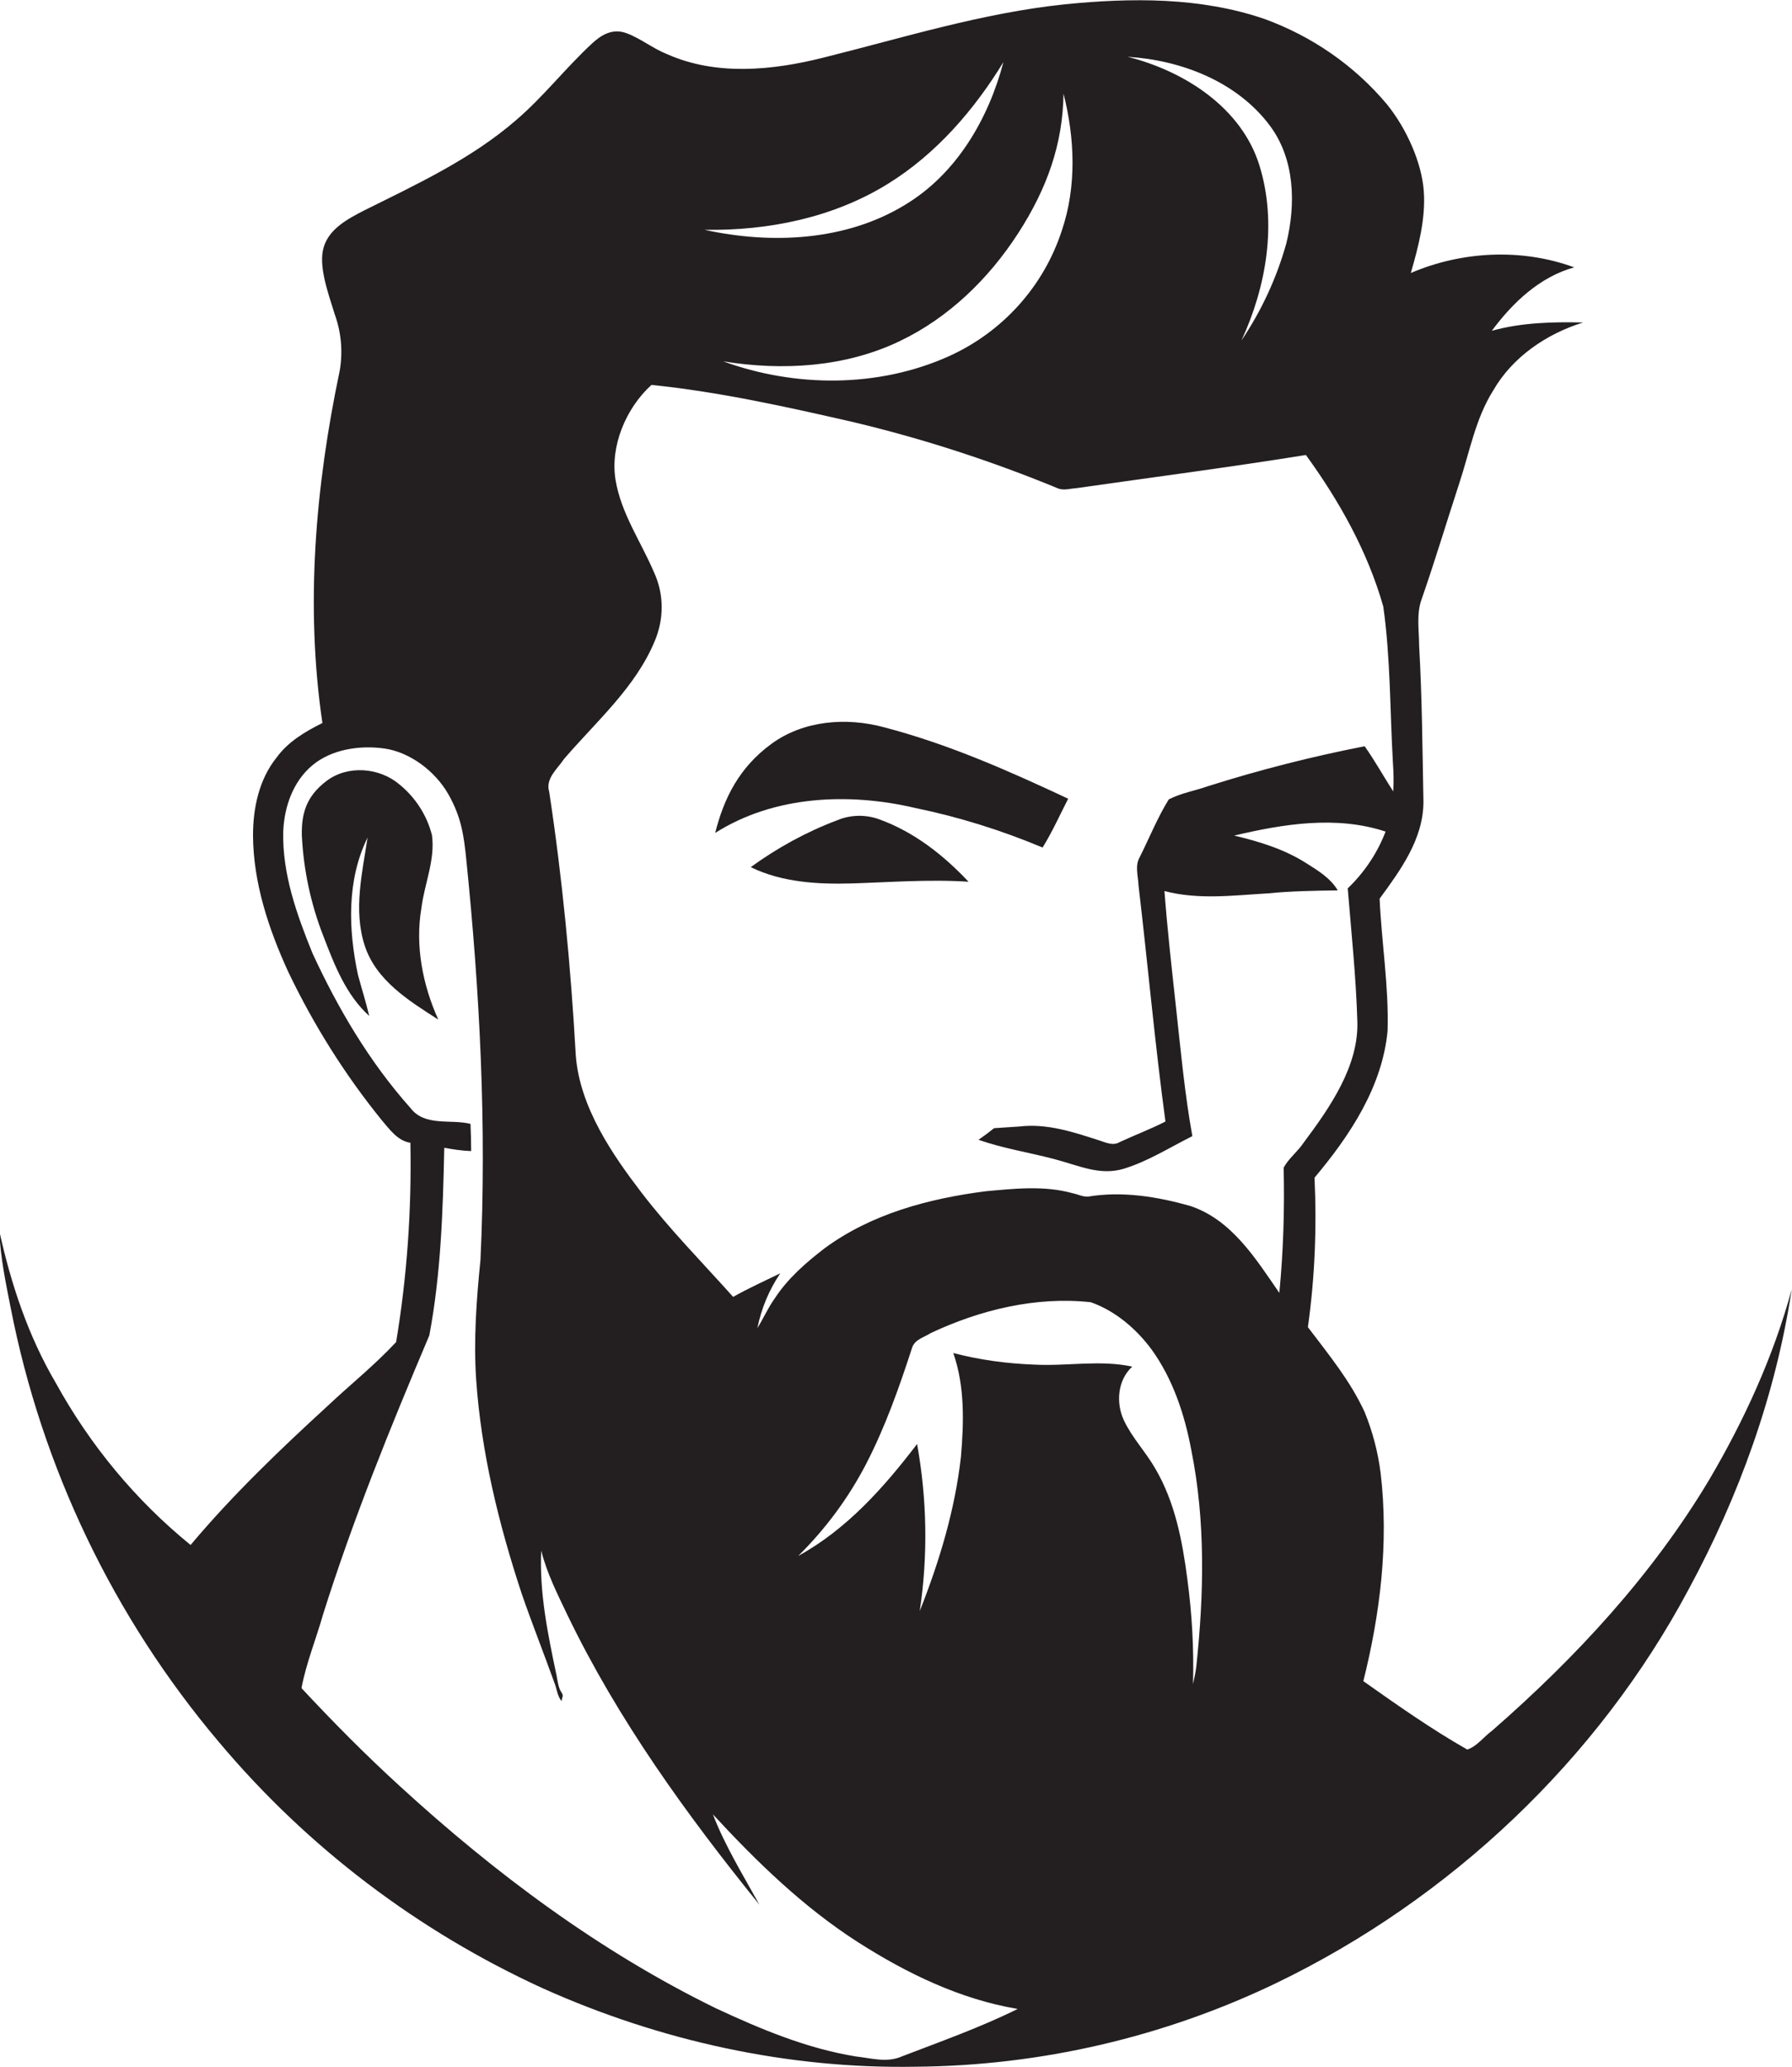 <?xml version="1.0" encoding="utf-8"?>
<!-- Generator: Adobe Illustrator 19.2.0, SVG Export Plug-In . SVG Version: 6.00 Build 0)  -->
<svg version="1.1" id="Layer_1" xmlns="http://www.w3.org/2000/svg" xmlns:xlink="http://www.w3.org/1999/xlink" x="0px" y="0px"
	 viewBox="0 0 539.7 622.4" style="enable-background:new 0 0 539.7 622.4;" xml:space="preserve">
<style type="text/css">
	.st0{fill:#231F20;}
</style>
<title>bise-eise_man_flat_black_color_logo_white_backgrond_db35cd0f-2458-40fc-ab91-351859fe0746</title>
<path class="st0" d="M126.9,273.5c0.9-7.3,4.2-14.5,3.2-22c-1.5-6-5-11.4-9.8-15.3c-6-5.1-15.5-5.9-21.9-1.1s-7.6,10.2-7.5,16.4
	c0.5,10.4,2.7,20.7,6.5,30.4c3.3,8.6,6.8,17.7,13.8,24c-1-4.2-2.3-8.3-3.4-12.4c-2.9-13.6-3.4-28.5,2.9-41.3
	c-1.6,10.6-4.3,21.8-0.9,32.4s13.3,16.7,22.2,22.4C127.3,296.6,125,284.8,126.9,273.5z"/>
<path class="st0" d="M514.8,445.5c-17.2,28.8-40.2,53.6-65.4,75.6c-2.5,1.8-4.5,4.7-7.5,5.7c-10.9-6.2-21.1-13.4-31.3-20.6
	c5.1-20.4,7.7-41.7,5.2-62.7c-0.8-6.3-2.4-12.4-4.8-18.3c-4.3-9.4-10.9-17.4-17.1-25.6c2.1-14.9,2.7-30,2-45
	c10.6-12.6,20.4-27.3,22-44.2c0.4-13.3-1.8-26.5-2.4-39.8c6.3-8.6,13.2-18,13.2-29.2c-0.3-15.7-0.4-31.4-1.3-47
	c0-4.7-0.9-9.6,0.8-14.1c4-11.5,7.5-23.2,11.3-34.8c3.1-9.4,4.9-19.5,10.2-27.9c5.8-10.1,16.1-17.1,27.1-20.5
	c-9.2-0.2-18.5,0-27.5,2.5c6.3-8.5,14.4-16.2,24.8-19.1c-15.8-5.8-33.8-4.9-49.2,1.7c2.3-8,4.5-16.3,3.9-24.7s-5.1-18.7-11.1-26.1
	c-9.8-11.7-22.6-20.5-36.9-25.7c-19.3-6.6-40.1-6.4-60.1-4.4c-24.9,2.6-48.8,10.1-72.9,16.1c-15.2,3.8-32.1,5.5-46.9-1.1
	c-4.3-1.7-7.9-4.7-12.2-6.3s-7.7,0.6-10.4,3.1c-8,7.4-14.6,16-22.9,23.1c-13.5,11.7-29.9,19.3-45.8,27.2c-4.8,2.5-10.4,5.4-12.1,11
	s1.3,13.7,3.3,20.2c2,5.5,2.5,11.4,1.5,17.1c-7.3,34.7-10.4,70.7-5.2,106c-5.2,2.6-10.3,5.6-13.8,10.4c-5.3,6.6-7.1,15.2-7.1,23.5
	c0.1,14.3,4.7,28.1,10.6,41c7.6,15.9,17,30.9,28.1,44.6c2.4,2.8,4.8,6.3,8.7,6.9c0.4,20.1-1,40.2-4.3,60
	c-6.4,6.9-13.8,12.8-20.7,19.3c-14.4,13.2-28.6,26.8-41.2,41.8c-16.6-13.5-30.3-30.1-40.6-48.8c-8.3-14.1-13.5-29.8-17-45.7
	c0.3,7.8,1.9,15.4,3.4,23c9.4,48.2,31,93.3,62.7,130.8c26.6,31.7,60,57,97.6,74.2c35.2,15.8,73.7,24.3,112.3,23.6
	c37.6-0.3,74.7-8.9,108.6-25.2c52.4-25.3,96.8-67.2,124.2-118.6c15.2-28.1,26.2-58.6,31-90.2C534.1,408.4,525.4,427.5,514.8,445.5z
	 M382.5,37.9c7.5,10.1,7.8,23.6,4.9,35.4c-2.9,10.4-7.5,20.3-13.5,29.2c7.5-16.2,10.8-35.3,5.4-52.7s-22.6-28.4-39.7-32.7
	C355.8,18.1,372.6,24.6,382.5,37.9z M320.3,28.2c3.4,13.4,4,27.9-0.5,41.2c-5.5,16.9-17.9,30.6-34.1,37.9
	c-21.2,9.5-46.2,9.4-67.9,1.5c17.8,2.9,36.8,1.8,53.2-6.1c14.7-7,26.8-18.8,35.6-32.4S320.1,43.3,320.3,28.2z M267.5,55.3
	c14.5-9,25.9-22.2,34.7-36.6c-4.5,17.1-14.1,33.6-29.5,42.9c-17.9,11-40.4,12-60.5,7.6C231.5,69.5,251.1,65.5,267.5,55.3z
	 M271.6,619.2c-4.5,2-9.3,0.5-13.9,0c-14.7-2.4-28.6-8.2-42.1-14.5c-35-17.1-66.5-40.6-95.2-66.9c-10.3-9.4-20.1-19.3-29.6-29.5
	c1.4-7.5,4.4-14.8,6.5-22.2c9-28.6,20.3-56.4,32-84c3.5-18.6,4.1-37.6,4.5-56.5c2.7,0.5,5.4,0.9,8.1,1c0-2.7-0.1-5.5-0.2-8.2
	c-6-1.5-13.8,0.9-18.1-4.8c-12.3-13.8-21.8-29.9-29.5-46.6c-4.7-11.6-9.1-23.8-8.8-36.6c0.3-7.4,2.9-15,8.7-19.9s14.4-6.2,21.9-5.1
	s15.1,6.7,19.1,13.7s4.7,12.7,5.4,19.4c4.1,40.1,6.2,80.5,4.3,120.9c-1.2,11.9-2.1,24-1.3,35.9c1.5,22,6.8,43.6,13.7,64.5
	c3.1,9,6.6,17.8,9.8,26.7c0.8,1.9,0.9,4.1,2.2,5.7l0.4-1.6l-0.2-0.7c-1.2-1.6-1.3-3.6-1.7-5.5c-2.6-12.3-5.2-24.9-4.6-37.5
	c1.7,6.8,4.9,13.1,7.9,19.4c15.2,31.5,35.8,60,57.8,87.2c-4.9-8.9-10.3-17.6-14-27.2c13.2,14.3,27.3,28,43.7,38.5
	c14.7,9.4,30.8,17.2,48.1,20.1C295.2,610.5,283.3,614.7,271.6,619.2L271.6,619.2z M360.3,501.7c-0.2,1.8-0.6,3.6-1,5.4
	c0.3-10.6-0.3-21.1-1.7-31.6c-1.5-11.5-3.7-23.1-9.6-33.2c-2.9-5.1-7-9.3-9.5-14.6s-1.9-12.2,2.5-16.2c-9.6-2.1-19.5-0.1-29.3-0.6
	c-8.3-0.3-16.6-1.4-24.6-3.5c3.5,10,3.2,20.9,2.3,31.3c-1.8,16-6.5,31.5-12.4,46.4c2.5-16.7,2.2-33.7-0.8-50.3
	c-10,13.1-21.2,25.7-35.8,33.7c8.2-8.1,15.1-17.4,20.4-27.6c5.8-11.2,10-23.1,13.9-35.1c0.8-2.5,3.6-3.1,5.6-4.4
	c14.9-7,31.7-11.1,48.2-9.3c7.4,2.6,13.7,8,18.3,14.2c6.5,9,10,19.7,12,30.4C363.1,458.1,362.6,480.1,360.3,501.7z M385.3,389.3
	c-7.1-10.3-14.4-22.1-26.9-26.2c-9.9-2.8-20.4-4.5-30.7-2.8c-1.6,0.1-3.1-0.7-4.6-1c-8.6-2.4-17.6-1.4-26.3-0.6
	c-17.1,2.2-34.4,6.8-48.5,17.2c-5.6,4.3-11.1,9.1-15,15.1c-2,2.8-3.4,6-5.2,8.9c1.2-5.9,3.5-11.5,6.9-16.5
	c-4.7,2.3-9.6,4.5-14.2,7.1c-9.3-10.4-19.1-20.3-27.6-31.4s-18.7-25.7-19.8-41.5c-1.5-26.5-4-52.9-8-79.2c-1.2-4,2.5-6.9,4.5-9.9
	c9.7-11.3,21.5-21.5,27.3-35.5c2.8-6.6,2.8-14.1-0.2-20.6c-3.9-9.2-9.9-17.7-11.6-27.8s3-21.6,10.8-28.7
	c20.5,2.1,40.7,6.6,60.8,11.2c21,5,41.6,11.7,61.5,19.9c1.8,0.8,3.8,0.1,5.6,0c23.1-3.3,46.2-6.3,69.2-10
	c10.1,13.9,18.6,29.1,23.3,45.6c2.2,15.5,2,31.3,2.9,46.9c0.2,2.9,0.3,5.9,0.1,8.8c-2.9-4.5-5.5-9.2-8.6-13.6
	c-15.9,3.1-31.6,7.1-47.1,12c-4,1.4-8.2,2.1-11.9,4c-3.4,5.5-5.8,11.5-8.7,17.3c-1.6,2.7-0.5,5.8-0.4,8.7c2.8,23.7,4.9,47.4,8.1,71
	c-4.5,2.3-9.3,4.1-13.8,6.2c-2,1.2-4.2,0.1-6.1-0.5c-7.7-2.5-15.8-5.2-24.1-4.2l-7.6,0.5c-1.5,1.2-3.1,2.4-4.7,3.5
	c7.4,2.6,15.2,3.8,22.8,5.8s13.8,5.1,21,2.9s13.8-6.4,20.6-9.8c-2.3-12.8-3.5-25.8-4.9-38.6s-2.6-23.4-3.5-35.2
	c10.2,2.7,20.8,1.3,31.2,0.7c7-0.7,14-0.8,21-0.9c-2.2-3.7-6-6-9.5-8.2c-6.6-4.2-14.1-6.5-21.7-8.3c14.8-3.5,30.8-6.1,45.6-1.2
	c-2.5,6.5-6.4,12.3-11.4,17.1c1.1,13.4,2.5,26.7,2.9,40.1s-8.2,25.8-16.2,36.5c-1.8,2.7-4.5,4.7-6,7.5
	C386.9,364.2,386.5,376.8,385.3,389.3L385.3,389.3z"/>
<path class="st0" d="M264.8,246.7c-4.1-1.5-8.7-1.4-12.7,0.3c-9.3,3.5-18,8.3-26,14.1c9.4,4.6,20.2,5.2,30.5,4.9
	c10.3-0.3,23.4-1.3,35.1-0.5C284.2,257.5,275.3,250.5,264.8,246.7z"/>
<path class="st0" d="M275.7,243.3c13.1,2.7,25.9,6.7,38.3,11.9c2.9-4.7,5.2-9.8,7.7-14.7c-17.9-8.4-36.2-16.5-55.4-21.5
	c-11.4-3.1-24.3-2.1-34,5s-14.3,16.4-16.9,26.8C233.2,239.5,255.7,238.6,275.7,243.3z"/>
</svg>

